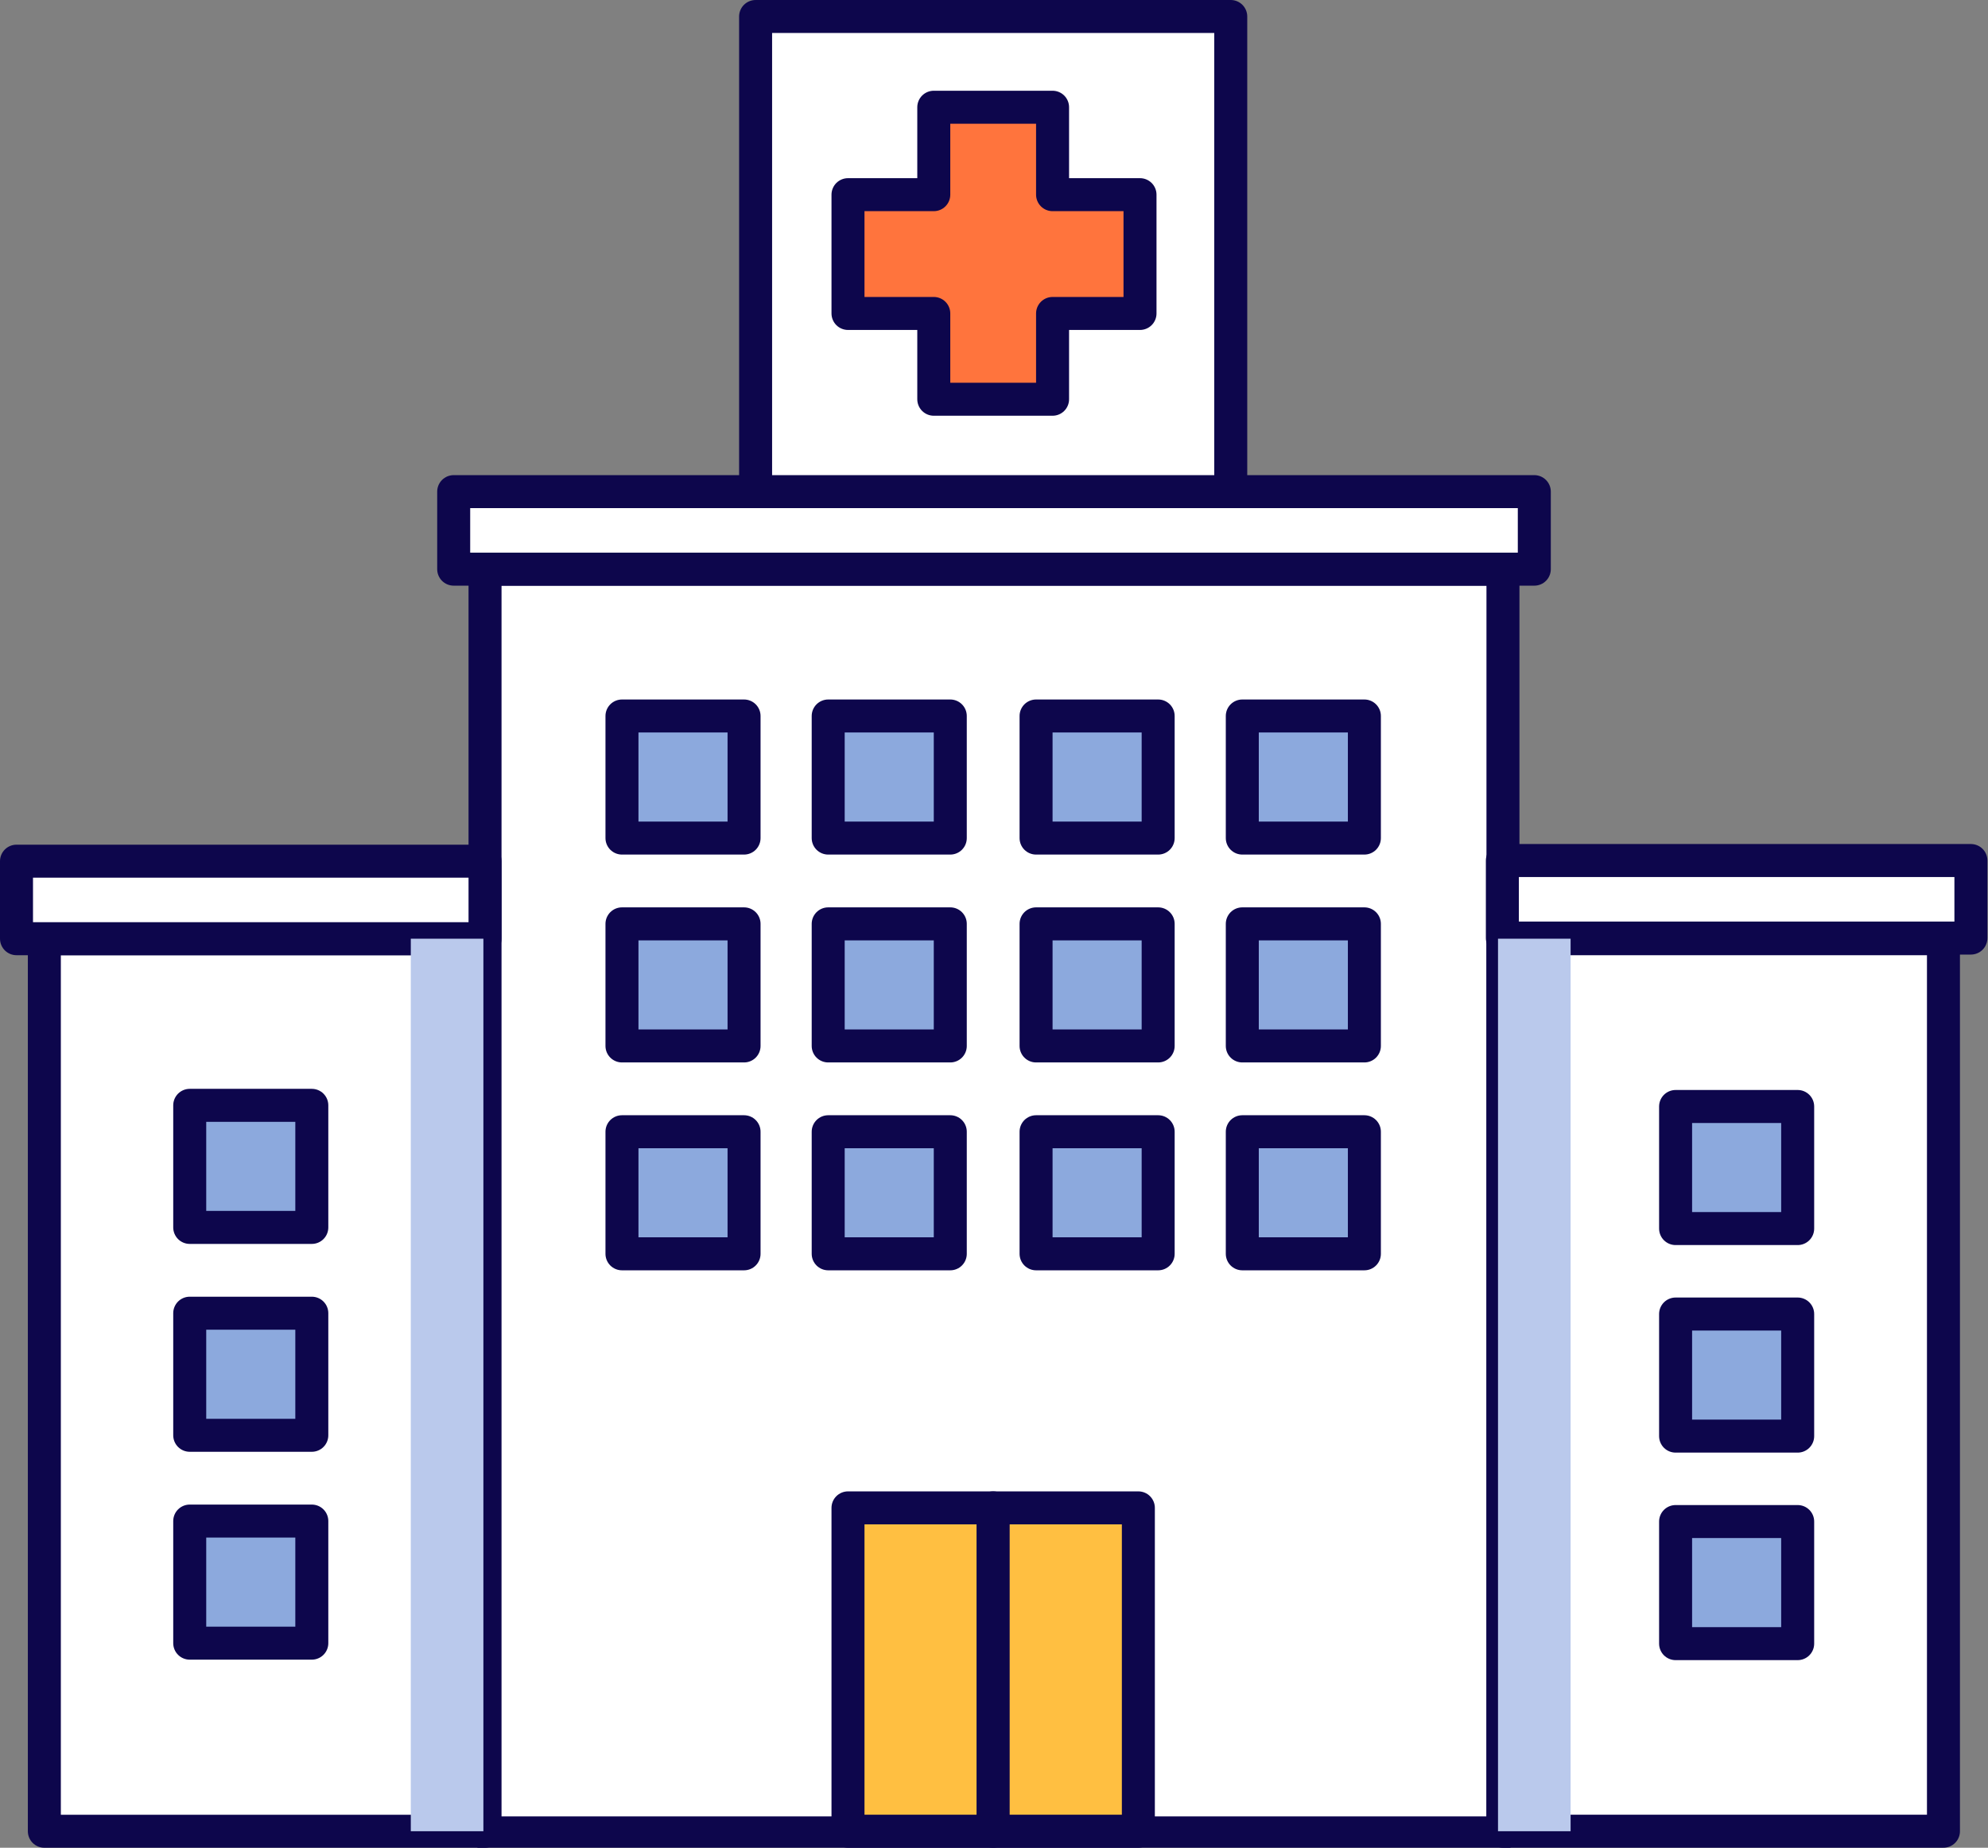 <?xml version="1.0" encoding="utf-8"?>
<!-- Generator: Adobe Illustrator 28.2.0, SVG Export Plug-In . SVG Version: 6.00 Build 0)  -->
<svg version="1.1" id="레이어_1" xmlns="http://www.w3.org/2000/svg" xmlns:xlink="http://www.w3.org/1999/xlink" x="0px"
	 y="0px" viewBox="0 0 120.5 112" style="enable-background:new 0 0 120.5 112;" xml:space="preserve">
<rect x="0" y="0" width="120.5" height="112" fill="#808080" stroke="none"/>
<style type="text/css">
	.st0{fill:#FFFFFF;stroke:#0D064C;stroke-width:2;stroke-linecap:round;stroke-linejoin:round;stroke-miterlimit:10;}
	.st1{fill:#FF743D;stroke:#0D064C;stroke-width:2;stroke-linecap:round;stroke-linejoin:round;stroke-miterlimit:10;}
	.st2{fill:#BAC9EC;}
	.st3{fill:#FFBF41;stroke:#0D064C;stroke-width:2;stroke-linecap:round;stroke-linejoin:round;stroke-miterlimit:10;}
	.st4{fill:#8CA9DD;stroke:#0D064C;stroke-width:2;stroke-linecap:round;stroke-linejoin:round;stroke-miterlimit:10;}
</style>
<rect x="2.6" y="56.9" transform="matrix(-1 -1.224647e-16 1.224647e-16 -1 31.988 167.901)" class="st0" width="26.7" height="54.1"/>
<rect x="29.4" y="34.5" class="st0" width="61.7" height="76.6"/>
<rect x="1" y="52.2" class="st0" width="28.4" height="4.7"/>
<rect x="91.1" y="56.9" class="st0" width="26.7" height="54.1"/>
<rect x="91.1" y="52.2" transform="matrix(-1 -4.490376e-11 4.490376e-11 -1 210.564 109.061)" class="st0" width="28.4" height="4.7"/>
<rect x="27.5" y="29.8" class="st0" width="65.5" height="4.7"/>
<rect x="45.8" y="1" class="st0" width="28.8" height="28.8"/>
<polygon class="st1" points="69.1,11.8 63.8,11.8 63.8,6.5 56.6,6.5 56.6,11.8 51.4,11.8 51.4,19 56.6,19 56.6,24.2 63.8,24.2 
	63.8,19 69.1,19 "/>
<rect x="24.9" y="56.9" class="st2" width="4.4" height="54.1"/>
<rect x="90.8" y="56.9" class="st2" width="4.4" height="54.1"/>
<rect x="51.4" y="91.4" class="st3" width="8.8" height="19.6"/>
<rect x="60.2" y="91.4" class="st3" width="8.8" height="19.6"/>
<rect x="75.3" y="43.4" class="st4" width="7.4" height="7.4"/>
<rect x="62.8" y="43.4" class="st4" width="7.4" height="7.4"/>
<rect x="50.2" y="43.4" class="st4" width="7.4" height="7.4"/>
<rect x="37.7" y="43.4" class="st4" width="7.4" height="7.4"/>
<rect x="75.3" y="56" class="st4" width="7.4" height="7.4"/>
<rect x="62.8" y="56" class="st4" width="7.4" height="7.4"/>
<rect x="50.2" y="56" class="st4" width="7.4" height="7.4"/>
<rect x="37.7" y="56" class="st4" width="7.4" height="7.4"/>
<rect x="75.3" y="68.6" class="st4" width="7.4" height="7.4"/>
<rect x="62.8" y="68.6" class="st4" width="7.4" height="7.4"/>
<rect x="50.2" y="68.6" class="st4" width="7.4" height="7.4"/>
<rect x="37.7" y="68.6" class="st4" width="7.4" height="7.4"/>
<rect x="11.5" y="67" class="st4" width="7.4" height="7.4"/>
<rect x="11.5" y="79.6" class="st4" width="7.4" height="7.4"/>
<rect x="11.5" y="92.2" class="st4" width="7.4" height="7.4"/>
<rect x="101.6" y="67" transform="matrix(-1 -4.465240e-11 4.465240e-11 -1 210.564 141.47)" class="st4" width="7.4" height="7.4"/>
<rect x="101.6" y="79.6" transform="matrix(-1 -4.489754e-11 4.489754e-11 -1 210.564 166.65)" class="st4" width="7.4" height="7.4"/>
<rect x="101.6" y="92.2" transform="matrix(-1 -4.514312e-11 4.514312e-11 -1 210.564 191.829)" class="st4" width="7.4" height="7.4"/>
</svg>
